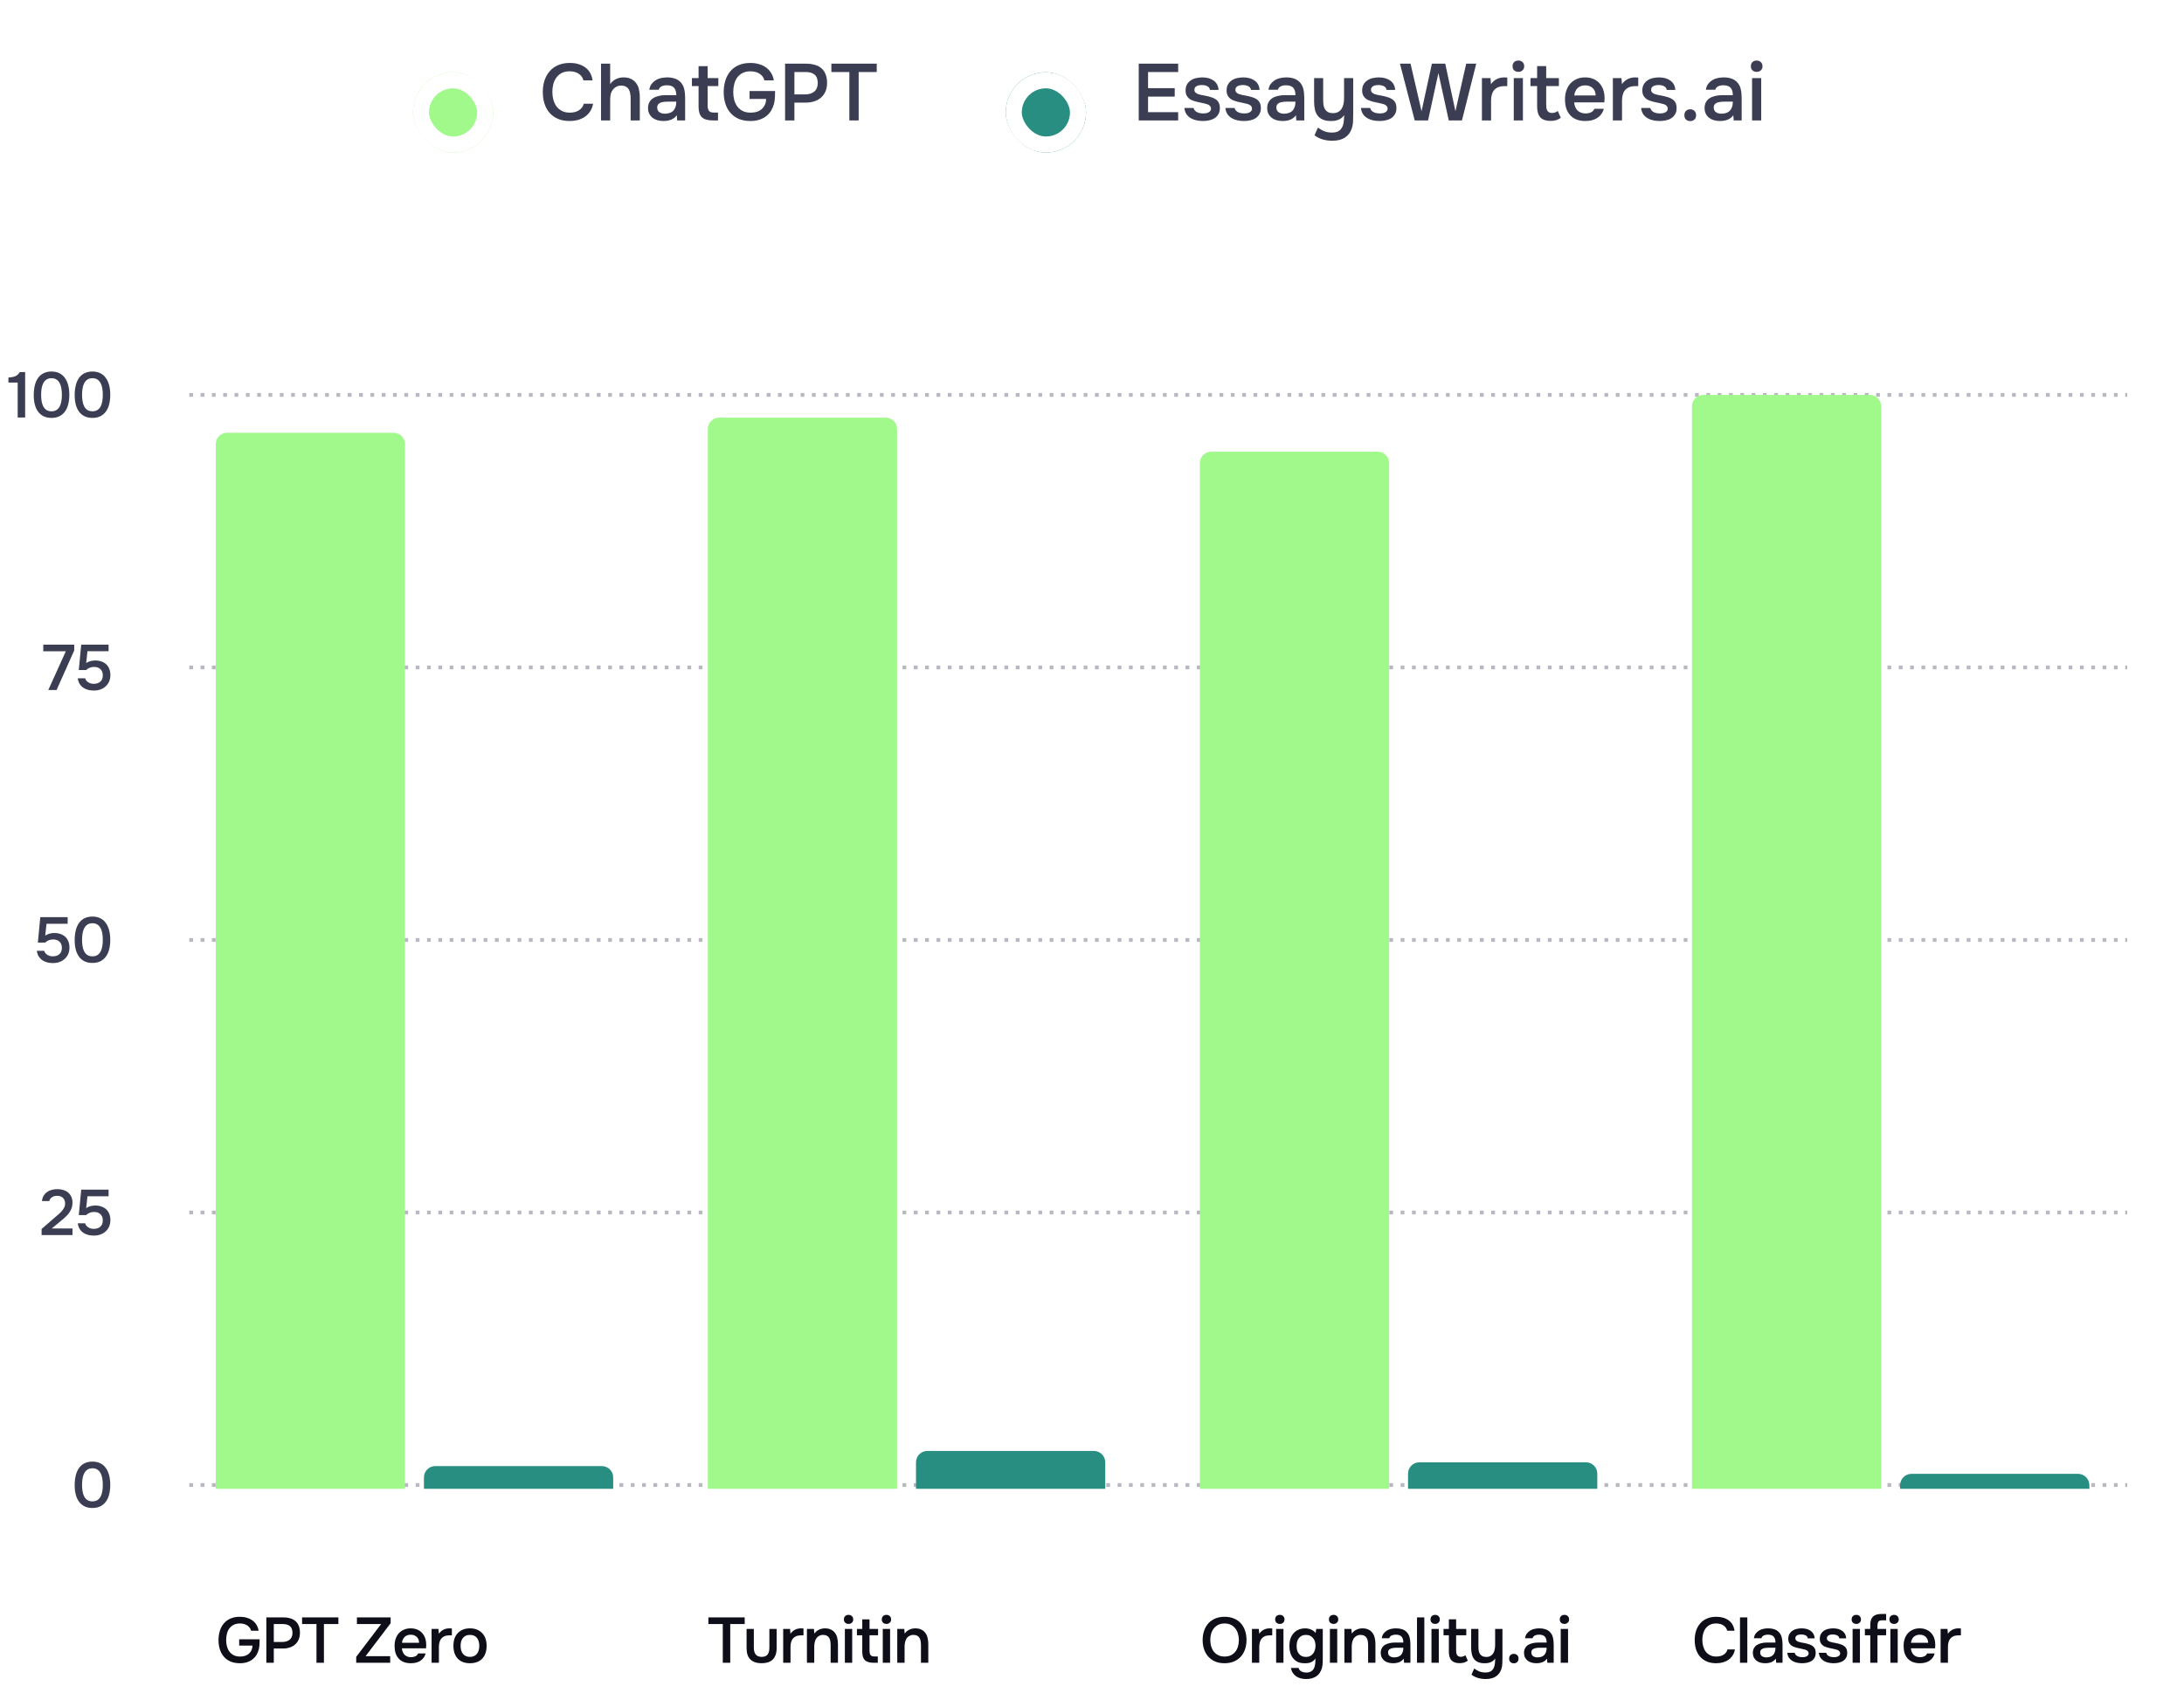 <svg width="272" height="210" viewBox="0 0 272 210" fill="none" xmlns="http://www.w3.org/2000/svg">
<path d="M29.855 202.196C29.556 202.201 29.3 202.26 29.087 202.372C28.873 202.484 28.697 202.633 28.559 202.82C28.425 203.006 28.327 203.225 28.263 203.476C28.199 203.721 28.167 203.982 28.167 204.26C28.167 204.537 28.199 204.801 28.263 205.052C28.332 205.297 28.436 205.516 28.575 205.708C28.719 205.894 28.9 206.044 29.119 206.156C29.337 206.262 29.596 206.316 29.895 206.316C30.38 206.316 30.756 206.19 31.023 205.94C31.295 205.684 31.436 205.353 31.447 204.948H29.791V204.164H32.335C32.335 204.366 32.329 204.572 32.319 204.78C32.313 204.982 32.284 205.196 32.231 205.42C32.167 205.66 32.073 205.886 31.951 206.1C31.828 206.308 31.671 206.489 31.479 206.644C31.287 206.798 31.057 206.921 30.791 207.012C30.529 207.102 30.228 207.148 29.887 207.148C29.444 207.148 29.055 207.078 28.719 206.94C28.388 206.796 28.111 206.596 27.887 206.34C27.663 206.084 27.495 205.78 27.383 205.428C27.271 205.076 27.215 204.692 27.215 204.276C27.215 203.854 27.271 203.465 27.383 203.108C27.495 202.75 27.66 202.444 27.879 202.188C28.103 201.926 28.38 201.724 28.711 201.58C29.047 201.436 29.436 201.364 29.879 201.364C30.188 201.364 30.473 201.404 30.735 201.484C31.001 201.558 31.236 201.67 31.439 201.82C31.641 201.964 31.809 202.145 31.943 202.364C32.076 202.577 32.164 202.822 32.207 203.1H31.271C31.201 202.817 31.039 202.596 30.783 202.436C30.532 202.276 30.223 202.196 29.855 202.196ZM33.171 201.436H35.243C35.569 201.436 35.859 201.473 36.115 201.548C36.377 201.617 36.598 201.729 36.779 201.884C36.966 202.038 37.107 202.238 37.203 202.484C37.305 202.724 37.355 203.014 37.355 203.356C37.355 203.67 37.302 203.95 37.195 204.196C37.094 204.441 36.947 204.646 36.755 204.812C36.569 204.977 36.345 205.102 36.083 205.188C35.822 205.273 35.531 205.316 35.211 205.316H34.099V207.092H33.171V201.436ZM35.163 204.5C35.521 204.5 35.817 204.412 36.051 204.236C36.291 204.054 36.417 203.774 36.427 203.396C36.427 202.996 36.323 202.708 36.115 202.532C35.913 202.356 35.614 202.268 35.219 202.268H34.099V204.5H35.163ZM39.415 207.092V202.268H37.623V201.436H42.143V202.268H40.343V207.092H39.415ZM44.451 202.268V201.436H48.651V202.164L45.531 206.268H48.595V207.092H44.363V206.356L47.467 202.268H44.451ZM50.053 205.292C50.064 205.446 50.096 205.59 50.149 205.724C50.202 205.857 50.274 205.974 50.365 206.076C50.461 206.172 50.576 206.249 50.709 206.308C50.848 206.366 51.008 206.396 51.189 206.396C51.381 206.396 51.557 206.361 51.717 206.292C51.877 206.222 51.994 206.102 52.069 205.932H53.005C52.952 206.145 52.864 206.329 52.741 206.484C52.624 206.638 52.482 206.766 52.317 206.868C52.157 206.964 51.978 207.036 51.781 207.084C51.589 207.126 51.384 207.148 51.165 207.148C50.829 207.148 50.533 207.097 50.277 206.996C50.026 206.894 49.816 206.748 49.645 206.556C49.474 206.364 49.346 206.137 49.261 205.876C49.181 205.609 49.141 205.31 49.141 204.98C49.141 204.66 49.186 204.369 49.277 204.108C49.368 203.841 49.498 203.612 49.669 203.42C49.845 203.228 50.056 203.078 50.301 202.972C50.546 202.86 50.826 202.804 51.141 202.804C51.472 202.804 51.757 202.86 51.997 202.972C52.237 203.078 52.437 203.225 52.597 203.412C52.762 203.598 52.885 203.817 52.965 204.068C53.045 204.318 53.085 204.59 53.085 204.884C53.085 205.022 53.077 205.158 53.061 205.292H50.053ZM52.197 204.604C52.186 204.284 52.085 204.036 51.893 203.86C51.701 203.684 51.453 203.596 51.149 203.596C50.978 203.596 50.829 203.622 50.701 203.676C50.573 203.729 50.464 203.801 50.373 203.892C50.288 203.982 50.218 204.089 50.165 204.212C50.112 204.334 50.077 204.465 50.061 204.604H52.197ZM53.75 207.092V202.876H54.606L54.654 203.476C54.98 203.028 55.422 202.804 55.982 202.804C56.036 202.804 56.086 202.806 56.134 202.812C56.188 202.812 56.236 202.814 56.278 202.82V203.668C56.214 203.668 56.15 203.67 56.086 203.676C56.028 203.676 55.969 203.676 55.91 203.676C55.676 203.681 55.478 203.724 55.318 203.804C55.164 203.878 55.036 203.98 54.934 204.108C54.838 204.236 54.769 204.388 54.726 204.564C54.684 204.734 54.662 204.918 54.662 205.116V207.092H53.75ZM58.525 202.804C58.861 202.804 59.157 202.857 59.413 202.964C59.669 203.07 59.885 203.22 60.061 203.412C60.243 203.598 60.379 203.825 60.469 204.092C60.56 204.358 60.605 204.654 60.605 204.98C60.605 205.31 60.56 205.609 60.469 205.876C60.384 206.137 60.253 206.364 60.077 206.556C59.901 206.748 59.683 206.894 59.421 206.996C59.165 207.097 58.867 207.148 58.525 207.148C58.189 207.148 57.893 207.097 57.637 206.996C57.381 206.889 57.165 206.742 56.989 206.556C56.819 206.364 56.688 206.134 56.597 205.868C56.512 205.601 56.469 205.305 56.469 204.98C56.469 204.654 56.512 204.358 56.597 204.092C56.688 203.825 56.821 203.598 56.997 203.412C57.173 203.22 57.389 203.07 57.645 202.964C57.901 202.857 58.195 202.804 58.525 202.804ZM58.525 206.356C58.733 206.356 58.909 206.321 59.053 206.252C59.203 206.177 59.323 206.078 59.413 205.956C59.509 205.833 59.579 205.689 59.621 205.524C59.669 205.358 59.693 205.18 59.693 204.988C59.693 204.796 59.669 204.617 59.621 204.452C59.579 204.281 59.509 204.134 59.413 204.012C59.323 203.889 59.203 203.793 59.053 203.724C58.909 203.654 58.733 203.62 58.525 203.62C58.323 203.62 58.149 203.654 58.005 203.724C57.861 203.793 57.741 203.889 57.645 204.012C57.549 204.134 57.477 204.281 57.429 204.452C57.387 204.617 57.365 204.796 57.365 204.988C57.365 205.18 57.387 205.358 57.429 205.524C57.477 205.689 57.547 205.833 57.637 205.956C57.733 206.078 57.853 206.177 57.997 206.252C58.147 206.321 58.323 206.356 58.525 206.356Z" fill="#0E0E18"/>
<path d="M90.017 207.092V202.268H88.225V201.436H92.745V202.268H90.945V207.092H90.017ZM94.845 206.356C95.197 206.356 95.448 206.257 95.597 206.06C95.746 205.862 95.821 205.582 95.821 205.22V202.876H96.725V205.252C96.725 205.604 96.677 205.902 96.581 206.148C96.485 206.388 96.355 206.582 96.189 206.732C96.024 206.876 95.826 206.982 95.597 207.052C95.373 207.116 95.123 207.148 94.845 207.148C94.258 207.148 93.8 206.996 93.469 206.692C93.144 206.388 92.981 205.908 92.981 205.252V202.876H93.885V205.22C93.885 205.582 93.963 205.862 94.117 206.06C94.277 206.252 94.52 206.35 94.845 206.356ZM97.54 207.092V202.876H98.396L98.444 203.476C98.77 203.028 99.212 202.804 99.772 202.804C99.826 202.804 99.876 202.806 99.924 202.812C99.978 202.812 100.026 202.814 100.068 202.82V203.668C100.004 203.668 99.94 203.67 99.876 203.676C99.818 203.676 99.759 203.676 99.7 203.676C99.466 203.681 99.268 203.724 99.108 203.804C98.954 203.878 98.826 203.98 98.724 204.108C98.628 204.236 98.559 204.388 98.516 204.564C98.474 204.734 98.452 204.918 98.452 205.116V207.092H97.54ZM100.497 207.092V202.876H101.369L101.417 203.46C101.572 203.241 101.764 203.078 101.993 202.972C102.228 202.86 102.476 202.804 102.737 202.804C103.036 202.804 103.287 202.854 103.489 202.956C103.697 203.057 103.865 203.196 103.993 203.372C104.127 203.548 104.22 203.756 104.273 203.996C104.332 204.236 104.361 204.497 104.361 204.78V207.092H103.449V204.916C103.449 204.734 103.436 204.566 103.409 204.412C103.388 204.257 103.343 204.121 103.273 204.004C103.204 203.881 103.105 203.788 102.977 203.724C102.855 203.654 102.695 203.62 102.497 203.62C102.311 203.62 102.14 203.665 101.985 203.756C101.836 203.841 101.719 203.956 101.633 204.1C101.553 204.244 101.495 204.404 101.457 204.58C101.425 204.756 101.409 204.924 101.409 205.084V207.092H100.497ZM105.686 201.124C105.851 201.124 105.987 201.174 106.094 201.276C106.206 201.377 106.262 201.516 106.262 201.692C106.262 201.862 106.206 201.998 106.094 202.1C105.987 202.201 105.851 202.252 105.686 202.252C105.51 202.252 105.368 202.201 105.262 202.1C105.155 201.998 105.102 201.862 105.102 201.692C105.102 201.516 105.155 201.377 105.262 201.276C105.368 201.174 105.51 201.124 105.686 201.124ZM105.222 207.092V202.876H106.134V207.092H105.222ZM108.293 202.876H109.357V203.668H108.293V205.596C108.293 205.836 108.336 206.014 108.421 206.132C108.506 206.249 108.669 206.308 108.909 206.308H109.325V207.092H108.829C108.312 207.092 107.941 206.985 107.717 206.772C107.498 206.558 107.389 206.209 107.389 205.724V203.668H106.725V202.876H107.389V201.684H108.293V202.876ZM110.405 201.124C110.57 201.124 110.706 201.174 110.813 201.276C110.925 201.377 110.981 201.516 110.981 201.692C110.981 201.862 110.925 201.998 110.813 202.1C110.706 202.201 110.57 202.252 110.405 202.252C110.229 202.252 110.087 202.201 109.981 202.1C109.874 201.998 109.821 201.862 109.821 201.692C109.821 201.516 109.874 201.377 109.981 201.276C110.087 201.174 110.229 201.124 110.405 201.124ZM109.941 207.092V202.876H110.853V207.092H109.941ZM111.748 207.092V202.876H112.62L112.668 203.46C112.823 203.241 113.015 203.078 113.244 202.972C113.479 202.86 113.727 202.804 113.988 202.804C114.287 202.804 114.537 202.854 114.74 202.956C114.948 203.057 115.116 203.196 115.244 203.372C115.377 203.548 115.471 203.756 115.524 203.996C115.583 204.236 115.612 204.497 115.612 204.78V207.092H114.7V204.916C114.7 204.734 114.687 204.566 114.66 204.412C114.639 204.257 114.593 204.121 114.524 204.004C114.455 203.881 114.356 203.788 114.228 203.724C114.105 203.654 113.945 203.62 113.748 203.62C113.561 203.62 113.391 203.665 113.236 203.756C113.087 203.841 112.969 203.956 112.884 204.1C112.804 204.244 112.745 204.404 112.708 204.58C112.676 204.756 112.66 204.924 112.66 205.084V207.092H111.748Z" fill="#0E0E18"/>
<path d="M152.508 207.148C152.065 207.148 151.673 207.076 151.332 206.932C150.996 206.782 150.713 206.58 150.484 206.324C150.254 206.068 150.078 205.764 149.956 205.412C149.838 205.06 149.78 204.676 149.78 204.26C149.78 203.838 149.841 203.452 149.964 203.1C150.086 202.742 150.262 202.436 150.492 202.18C150.726 201.924 151.012 201.724 151.348 201.58C151.689 201.436 152.078 201.364 152.516 201.364C152.953 201.364 153.34 201.436 153.676 201.58C154.017 201.718 154.302 201.916 154.532 202.172C154.766 202.428 154.942 202.734 155.06 203.092C155.182 203.444 155.244 203.83 155.244 204.252C155.244 204.668 155.182 205.054 155.06 205.412C154.942 205.764 154.766 206.068 154.532 206.324C154.302 206.58 154.017 206.782 153.676 206.932C153.334 207.076 152.945 207.148 152.508 207.148ZM152.516 202.196C152.212 202.196 151.948 202.252 151.724 202.364C151.505 202.476 151.321 202.625 151.172 202.812C151.022 202.998 150.91 203.217 150.836 203.468C150.766 203.718 150.732 203.98 150.732 204.252C150.732 204.524 150.766 204.785 150.836 205.036C150.91 205.281 151.02 205.5 151.164 205.692C151.313 205.884 151.5 206.036 151.724 206.148C151.948 206.26 152.212 206.316 152.516 206.316C152.814 206.316 153.076 206.262 153.3 206.156C153.524 206.044 153.708 205.894 153.852 205.708C154.001 205.521 154.11 205.305 154.18 205.06C154.254 204.809 154.292 204.542 154.292 204.26C154.292 203.982 154.254 203.721 154.18 203.476C154.11 203.225 154.001 203.006 153.852 202.82C153.708 202.628 153.524 202.476 153.3 202.364C153.081 202.252 152.82 202.196 152.516 202.196ZM155.92 207.092V202.876H156.776L156.824 203.476C157.149 203.028 157.592 202.804 158.152 202.804C158.205 202.804 158.256 202.806 158.304 202.812C158.357 202.812 158.405 202.814 158.448 202.82V203.668C158.384 203.668 158.32 203.67 158.256 203.676C158.197 203.676 158.139 203.676 158.08 203.676C157.845 203.681 157.648 203.724 157.488 203.804C157.333 203.878 157.205 203.98 157.104 204.108C157.008 204.236 156.939 204.388 156.896 204.564C156.853 204.734 156.832 204.918 156.832 205.116V207.092H155.92ZM159.397 201.124C159.563 201.124 159.699 201.174 159.805 201.276C159.917 201.377 159.973 201.516 159.973 201.692C159.973 201.862 159.917 201.998 159.805 202.1C159.699 202.201 159.563 202.252 159.397 202.252C159.221 202.252 159.08 202.201 158.973 202.1C158.867 201.998 158.813 201.862 158.813 201.692C158.813 201.516 158.867 201.377 158.973 201.276C159.08 201.174 159.221 201.124 159.397 201.124ZM158.933 207.092V202.876H159.845V207.092H158.933ZM164.741 206.348C164.741 206.582 164.738 206.817 164.733 207.052C164.727 207.286 164.693 207.524 164.629 207.764C164.501 208.217 164.269 208.556 163.933 208.78C163.597 209.004 163.178 209.116 162.677 209.116C162.442 209.116 162.218 209.089 162.005 209.036C161.797 208.982 161.607 208.9 161.437 208.788C161.271 208.676 161.13 208.532 161.013 208.356C160.895 208.185 160.818 207.977 160.781 207.732H161.733C161.775 207.924 161.887 208.068 162.069 208.164C162.255 208.26 162.461 208.308 162.685 208.308C162.941 208.308 163.143 208.26 163.293 208.164C163.447 208.073 163.565 207.945 163.645 207.78C163.725 207.62 163.775 207.433 163.797 207.22C163.818 207.012 163.829 206.79 163.829 206.556C163.695 206.764 163.522 206.916 163.309 207.012C163.101 207.108 162.839 207.153 162.525 207.148C162.162 207.153 161.861 207.1 161.621 206.988C161.386 206.87 161.191 206.713 161.037 206.516C160.882 206.318 160.767 206.092 160.693 205.836C160.618 205.58 160.581 205.308 160.581 205.02C160.581 204.7 160.621 204.406 160.701 204.14C160.786 203.873 160.911 203.641 161.077 203.444C161.242 203.246 161.447 203.092 161.693 202.98C161.938 202.868 162.223 202.809 162.549 202.804C162.826 202.809 163.071 202.86 163.285 202.956C163.503 203.046 163.693 203.188 163.853 203.38L163.925 202.876H164.741V206.348ZM162.645 203.62C162.442 203.62 162.266 203.657 162.117 203.732C161.973 203.806 161.853 203.905 161.757 204.028C161.666 204.15 161.597 204.297 161.549 204.468C161.506 204.633 161.485 204.812 161.485 205.004C161.485 205.196 161.506 205.374 161.549 205.54C161.597 205.7 161.669 205.841 161.765 205.964C161.861 206.086 161.981 206.185 162.125 206.26C162.274 206.329 162.45 206.364 162.653 206.364C162.861 206.364 163.037 206.324 163.181 206.244C163.33 206.164 163.453 206.06 163.549 205.932C163.645 205.798 163.717 205.649 163.765 205.484C163.813 205.318 163.837 205.148 163.837 204.972C163.837 204.79 163.813 204.617 163.765 204.452C163.717 204.286 163.642 204.145 163.541 204.028C163.445 203.905 163.322 203.806 163.173 203.732C163.023 203.657 162.847 203.62 162.645 203.62ZM166.093 201.124C166.258 201.124 166.394 201.174 166.501 201.276C166.613 201.377 166.669 201.516 166.669 201.692C166.669 201.862 166.613 201.998 166.501 202.1C166.394 202.201 166.258 202.252 166.093 202.252C165.917 202.252 165.775 202.201 165.669 202.1C165.562 201.998 165.509 201.862 165.509 201.692C165.509 201.516 165.562 201.377 165.669 201.276C165.775 201.174 165.917 201.124 166.093 201.124ZM165.629 207.092V202.876H166.541V207.092H165.629ZM167.436 207.092V202.876H168.308L168.356 203.46C168.511 203.241 168.703 203.078 168.932 202.972C169.167 202.86 169.415 202.804 169.676 202.804C169.975 202.804 170.226 202.854 170.428 202.956C170.636 203.057 170.804 203.196 170.932 203.372C171.066 203.548 171.159 203.756 171.212 203.996C171.271 204.236 171.3 204.497 171.3 204.78V207.092H170.388V204.916C170.388 204.734 170.375 204.566 170.348 204.412C170.327 204.257 170.282 204.121 170.212 204.004C170.143 203.881 170.044 203.788 169.916 203.724C169.794 203.654 169.634 203.62 169.436 203.62C169.25 203.62 169.079 203.665 168.924 203.756C168.775 203.841 168.658 203.956 168.572 204.1C168.492 204.244 168.434 204.404 168.396 204.58C168.364 204.756 168.348 204.924 168.348 205.084V207.092H167.436ZM174.824 206.572C174.686 206.769 174.502 206.916 174.272 207.012C174.043 207.102 173.787 207.148 173.504 207.148C173.28 207.148 173.075 207.121 172.888 207.068C172.707 207.014 172.547 206.934 172.408 206.828C172.27 206.716 172.16 206.58 172.08 206.42C172 206.254 171.96 206.068 171.96 205.86C171.96 205.63 172.006 205.436 172.096 205.276C172.187 205.11 172.31 204.977 172.464 204.876C172.624 204.774 172.811 204.7 173.024 204.652C173.238 204.598 173.462 204.572 173.696 204.572H174.776C174.776 204.262 174.707 204.022 174.568 203.852C174.43 203.681 174.187 203.593 173.84 203.588C173.638 203.588 173.462 203.622 173.312 203.692C173.168 203.761 173.072 203.876 173.024 204.036H172.088C172.12 203.812 172.192 203.622 172.304 203.468C172.422 203.313 172.56 203.185 172.72 203.084C172.886 202.982 173.067 202.91 173.264 202.868C173.467 202.825 173.67 202.804 173.872 202.804C174.134 202.804 174.376 202.838 174.6 202.908C174.824 202.977 175.019 203.094 175.184 203.26C175.371 203.452 175.496 203.681 175.56 203.948C175.624 204.214 175.656 204.505 175.656 204.82V207.092H174.864L174.824 206.572ZM174.776 205.22H173.896C173.742 205.22 173.587 205.233 173.432 205.26C173.278 205.281 173.144 205.337 173.032 205.428C172.926 205.513 172.872 205.638 172.872 205.804C172.872 206.006 172.944 206.161 173.088 206.268C173.238 206.369 173.419 206.42 173.632 206.42C173.798 206.42 173.95 206.398 174.088 206.356C174.232 206.313 174.355 206.244 174.456 206.148C174.558 206.046 174.635 205.921 174.688 205.772C174.747 205.617 174.776 205.433 174.776 205.22ZM176.476 207.092V201.436H177.388V207.092H176.476ZM178.742 201.124C178.907 201.124 179.043 201.174 179.15 201.276C179.262 201.377 179.318 201.516 179.318 201.692C179.318 201.862 179.262 201.998 179.15 202.1C179.043 202.201 178.907 202.252 178.742 202.252C178.566 202.252 178.425 202.201 178.318 202.1C178.211 201.998 178.158 201.862 178.158 201.692C178.158 201.516 178.211 201.377 178.318 201.276C178.425 201.174 178.566 201.124 178.742 201.124ZM178.278 207.092V202.876H179.19V207.092H178.278ZM181.349 202.876H182.613V203.668H181.349V205.524C181.349 205.63 181.355 205.732 181.365 205.828C181.381 205.924 181.408 206.012 181.445 206.092C181.488 206.166 181.547 206.228 181.621 206.276C181.696 206.324 181.797 206.348 181.925 206.348C182.149 206.348 182.341 206.281 182.501 206.148L182.805 206.828C182.667 206.934 182.507 207.014 182.325 207.068C182.144 207.116 181.965 207.14 181.789 207.14C181.331 207.14 180.992 207.025 180.773 206.796C180.555 206.561 180.445 206.196 180.445 205.7V203.668H179.781V202.876H180.445V201.676H181.349V202.876ZM187.118 202.876V206.42C187.118 206.66 187.113 206.905 187.102 207.156C187.097 207.406 187.054 207.652 186.974 207.892C186.852 208.276 186.63 208.574 186.31 208.788C185.99 209.006 185.561 209.116 185.022 209.116C184.702 209.116 184.393 209.073 184.094 208.988C183.801 208.908 183.524 208.769 183.262 208.572C183.321 208.449 183.377 208.321 183.43 208.188C183.489 208.06 183.548 207.932 183.606 207.804C183.782 207.942 183.982 208.06 184.206 208.156C184.436 208.252 184.697 208.3 184.99 208.3C185.273 208.3 185.494 208.252 185.654 208.156C185.814 208.06 185.934 207.929 186.014 207.764C186.1 207.604 186.153 207.417 186.174 207.204C186.201 206.996 186.214 206.782 186.214 206.564C186.065 206.777 185.878 206.929 185.654 207.02C185.436 207.11 185.188 207.153 184.91 207.148C184.596 207.153 184.326 207.108 184.102 207.012C183.878 206.916 183.702 206.782 183.574 206.612C183.446 206.441 183.356 206.238 183.302 206.004C183.249 205.769 183.222 205.513 183.222 205.236V202.876H184.126V205.06C184.126 205.23 184.137 205.396 184.158 205.556C184.185 205.71 184.233 205.849 184.302 205.972C184.377 206.089 184.478 206.185 184.606 206.26C184.734 206.329 184.902 206.364 185.11 206.364C185.324 206.364 185.5 206.321 185.638 206.236C185.782 206.15 185.894 206.041 185.974 205.908C186.06 205.769 186.118 205.612 186.15 205.436C186.188 205.26 186.206 205.078 186.206 204.892V202.876H187.118ZM188.537 205.98C188.707 205.98 188.846 206.033 188.953 206.14C189.065 206.246 189.121 206.39 189.121 206.572C189.121 206.758 189.065 206.902 188.953 207.004C188.846 207.105 188.707 207.156 188.537 207.156C188.366 207.156 188.225 207.105 188.113 207.004C188.006 206.902 187.953 206.758 187.953 206.572C187.953 206.39 188.006 206.246 188.113 206.14C188.225 206.033 188.366 205.98 188.537 205.98ZM192.669 206.572C192.53 206.769 192.346 206.916 192.117 207.012C191.888 207.102 191.632 207.148 191.349 207.148C191.125 207.148 190.92 207.121 190.733 207.068C190.552 207.014 190.392 206.934 190.253 206.828C190.114 206.716 190.005 206.58 189.925 206.42C189.845 206.254 189.805 206.068 189.805 205.86C189.805 205.63 189.85 205.436 189.941 205.276C190.032 205.11 190.154 204.977 190.309 204.876C190.469 204.774 190.656 204.7 190.869 204.652C191.082 204.598 191.306 204.572 191.541 204.572H192.621C192.621 204.262 192.552 204.022 192.413 203.852C192.274 203.681 192.032 203.593 191.685 203.588C191.482 203.588 191.306 203.622 191.157 203.692C191.013 203.761 190.917 203.876 190.869 204.036H189.933C189.965 203.812 190.037 203.622 190.149 203.468C190.266 203.313 190.405 203.185 190.565 203.084C190.73 202.982 190.912 202.91 191.109 202.868C191.312 202.825 191.514 202.804 191.717 202.804C191.978 202.804 192.221 202.838 192.445 202.908C192.669 202.977 192.864 203.094 193.029 203.26C193.216 203.452 193.341 203.681 193.405 203.948C193.469 204.214 193.501 204.505 193.501 204.82V207.092H192.709L192.669 206.572ZM192.621 205.22H191.741C191.586 205.22 191.432 205.233 191.277 205.26C191.122 205.281 190.989 205.337 190.877 205.428C190.77 205.513 190.717 205.638 190.717 205.804C190.717 206.006 190.789 206.161 190.933 206.268C191.082 206.369 191.264 206.42 191.477 206.42C191.642 206.42 191.794 206.398 191.933 206.356C192.077 206.313 192.2 206.244 192.301 206.148C192.402 206.046 192.48 205.921 192.533 205.772C192.592 205.617 192.621 205.433 192.621 205.22ZM194.84 201.124C195.006 201.124 195.142 201.174 195.248 201.276C195.36 201.377 195.416 201.516 195.416 201.692C195.416 201.862 195.36 201.998 195.248 202.1C195.142 202.201 195.006 202.252 194.84 202.252C194.664 202.252 194.523 202.201 194.416 202.1C194.31 201.998 194.256 201.862 194.256 201.692C194.256 201.516 194.31 201.377 194.416 201.276C194.523 201.174 194.664 201.124 194.84 201.124ZM194.376 207.092V202.876H195.288V207.092H194.376Z" fill="#0E0E18"/>
<path d="M213.726 202.196C213.428 202.196 213.169 202.252 212.95 202.364C212.737 202.476 212.561 202.625 212.422 202.812C212.284 202.998 212.18 203.217 212.11 203.468C212.046 203.713 212.014 203.972 212.014 204.244C212.014 204.521 212.049 204.785 212.118 205.036C212.188 205.286 212.292 205.508 212.43 205.7C212.574 205.886 212.756 206.036 212.974 206.148C213.193 206.26 213.452 206.316 213.75 206.316C214.118 206.316 214.425 206.236 214.67 206.076C214.921 205.916 215.078 205.7 215.142 205.428H216.07C216.028 205.7 215.937 205.942 215.798 206.156C215.665 206.369 215.497 206.55 215.294 206.7C215.092 206.844 214.857 206.956 214.59 207.036C214.324 207.11 214.038 207.148 213.734 207.148C213.292 207.148 212.902 207.076 212.566 206.932C212.236 206.788 211.958 206.588 211.734 206.332C211.51 206.076 211.342 205.772 211.23 205.42C211.118 205.068 211.062 204.681 211.062 204.26C211.062 203.849 211.118 203.468 211.23 203.116C211.348 202.758 211.518 202.452 211.742 202.196C211.966 201.934 212.244 201.732 212.574 201.588C212.91 201.438 213.3 201.364 213.742 201.364C214.366 201.364 214.881 201.51 215.286 201.804C215.692 202.097 215.937 202.529 216.022 203.1H215.11C215.041 202.822 214.886 202.604 214.646 202.444C214.406 202.278 214.1 202.196 213.726 202.196ZM216.703 207.092V201.436H217.615V207.092H216.703ZM221.169 206.572C221.03 206.769 220.846 206.916 220.617 207.012C220.388 207.102 220.132 207.148 219.849 207.148C219.625 207.148 219.42 207.121 219.233 207.068C219.052 207.014 218.892 206.934 218.753 206.828C218.614 206.716 218.505 206.58 218.425 206.42C218.345 206.254 218.305 206.068 218.305 205.86C218.305 205.63 218.35 205.436 218.441 205.276C218.532 205.11 218.654 204.977 218.809 204.876C218.969 204.774 219.156 204.7 219.369 204.652C219.582 204.598 219.806 204.572 220.041 204.572H221.121C221.121 204.262 221.052 204.022 220.913 203.852C220.774 203.681 220.532 203.593 220.185 203.588C219.982 203.588 219.806 203.622 219.657 203.692C219.513 203.761 219.417 203.876 219.369 204.036H218.433C218.465 203.812 218.537 203.622 218.649 203.468C218.766 203.313 218.905 203.185 219.065 203.084C219.23 202.982 219.412 202.91 219.609 202.868C219.812 202.825 220.014 202.804 220.217 202.804C220.478 202.804 220.721 202.838 220.945 202.908C221.169 202.977 221.364 203.094 221.529 203.26C221.716 203.452 221.841 203.681 221.905 203.948C221.969 204.214 222.001 204.505 222.001 204.82V207.092H221.209L221.169 206.572ZM221.121 205.22H220.241C220.086 205.22 219.932 205.233 219.777 205.26C219.622 205.281 219.489 205.337 219.377 205.428C219.27 205.513 219.217 205.638 219.217 205.804C219.217 206.006 219.289 206.161 219.433 206.268C219.582 206.369 219.764 206.42 219.977 206.42C220.142 206.42 220.294 206.398 220.433 206.356C220.577 206.313 220.7 206.244 220.801 206.148C220.902 206.046 220.98 205.921 221.033 205.772C221.092 205.617 221.121 205.433 221.121 205.22ZM224.364 203.564C224.284 203.564 224.199 203.569 224.108 203.58C224.023 203.59 223.94 203.614 223.86 203.652C223.786 203.684 223.722 203.732 223.668 203.796C223.62 203.86 223.596 203.942 223.596 204.044C223.596 204.156 223.634 204.246 223.708 204.316C223.783 204.385 223.874 204.438 223.98 204.476C224.092 204.508 224.207 204.537 224.324 204.564C224.447 204.585 224.551 204.604 224.636 204.62C224.866 204.662 225.071 204.713 225.252 204.772C225.439 204.825 225.596 204.897 225.724 204.988C225.852 205.073 225.951 205.185 226.02 205.324C226.095 205.462 226.132 205.644 226.132 205.868C226.132 206.108 226.082 206.31 225.98 206.476C225.884 206.641 225.756 206.774 225.596 206.876C225.442 206.972 225.263 207.041 225.06 207.084C224.863 207.126 224.658 207.148 224.444 207.148C224.231 207.148 224.02 207.126 223.812 207.084C223.604 207.041 223.412 206.969 223.236 206.868C223.066 206.766 222.922 206.633 222.804 206.468C222.692 206.297 222.623 206.092 222.596 205.852H223.516C223.538 205.958 223.583 206.046 223.652 206.116C223.722 206.185 223.802 206.241 223.892 206.284C223.988 206.326 224.087 206.356 224.188 206.372C224.29 206.388 224.383 206.396 224.468 206.396C224.532 206.396 224.61 206.39 224.7 206.38C224.796 206.369 224.884 206.345 224.964 206.308C225.044 206.27 225.111 206.222 225.164 206.164C225.223 206.1 225.252 206.02 225.252 205.924C225.252 205.833 225.231 205.758 225.188 205.7C225.146 205.636 225.087 205.582 225.012 205.54C224.943 205.497 224.858 205.465 224.756 205.444C224.655 205.417 224.548 205.39 224.436 205.364C224.26 205.332 224.071 205.292 223.868 205.244C223.671 205.196 223.484 205.134 223.308 205.06C223.138 204.98 222.996 204.862 222.884 204.708C222.772 204.553 222.716 204.356 222.716 204.116C222.716 203.86 222.767 203.649 222.868 203.484C222.97 203.318 223.1 203.185 223.26 203.084C223.42 202.977 223.599 202.905 223.796 202.868C223.994 202.825 224.188 202.804 224.38 202.804C224.844 202.804 225.223 202.91 225.516 203.124C225.815 203.337 225.978 203.646 226.004 204.052H225.148C225.122 203.881 225.034 203.758 224.884 203.684C224.74 203.609 224.567 203.569 224.364 203.564ZM228.29 203.564C228.21 203.564 228.125 203.569 228.034 203.58C227.949 203.59 227.866 203.614 227.786 203.652C227.711 203.684 227.647 203.732 227.594 203.796C227.546 203.86 227.522 203.942 227.522 204.044C227.522 204.156 227.559 204.246 227.634 204.316C227.709 204.385 227.799 204.438 227.906 204.476C228.018 204.508 228.133 204.537 228.25 204.564C228.373 204.585 228.477 204.604 228.562 204.62C228.791 204.662 228.997 204.713 229.178 204.772C229.365 204.825 229.522 204.897 229.65 204.988C229.778 205.073 229.877 205.185 229.946 205.324C230.021 205.462 230.058 205.644 230.058 205.868C230.058 206.108 230.007 206.31 229.906 206.476C229.81 206.641 229.682 206.774 229.522 206.876C229.367 206.972 229.189 207.041 228.986 207.084C228.789 207.126 228.583 207.148 228.37 207.148C228.157 207.148 227.946 207.126 227.738 207.084C227.53 207.041 227.338 206.969 227.162 206.868C226.991 206.766 226.847 206.633 226.73 206.468C226.618 206.297 226.549 206.092 226.522 205.852H227.442C227.463 205.958 227.509 206.046 227.578 206.116C227.647 206.185 227.727 206.241 227.818 206.284C227.914 206.326 228.013 206.356 228.114 206.372C228.215 206.388 228.309 206.396 228.394 206.396C228.458 206.396 228.535 206.39 228.626 206.38C228.722 206.369 228.81 206.345 228.89 206.308C228.97 206.27 229.037 206.222 229.09 206.164C229.149 206.1 229.178 206.02 229.178 205.924C229.178 205.833 229.157 205.758 229.114 205.7C229.071 205.636 229.013 205.582 228.938 205.54C228.869 205.497 228.783 205.465 228.682 205.444C228.581 205.417 228.474 205.39 228.362 205.364C228.186 205.332 227.997 205.292 227.794 205.244C227.597 205.196 227.41 205.134 227.234 205.06C227.063 204.98 226.922 204.862 226.81 204.708C226.698 204.553 226.642 204.356 226.642 204.116C226.642 203.86 226.693 203.649 226.794 203.484C226.895 203.318 227.026 203.185 227.186 203.084C227.346 202.977 227.525 202.905 227.722 202.868C227.919 202.825 228.114 202.804 228.306 202.804C228.77 202.804 229.149 202.91 229.442 203.124C229.741 203.337 229.903 203.646 229.93 204.052H229.074C229.047 203.881 228.959 203.758 228.81 203.684C228.666 203.609 228.493 203.569 228.29 203.564ZM231.192 201.124C231.357 201.124 231.493 201.174 231.6 201.276C231.712 201.377 231.768 201.516 231.768 201.692C231.768 201.862 231.712 201.998 231.6 202.1C231.493 202.201 231.357 202.252 231.192 202.252C231.016 202.252 230.875 202.201 230.768 202.1C230.661 201.998 230.608 201.862 230.608 201.692C230.608 201.516 230.661 201.377 230.768 201.276C230.875 201.174 231.016 201.124 231.192 201.124ZM230.728 207.092V202.876H231.64V207.092H230.728ZM232.928 207.092V203.668H232.256V202.876H232.928V202.38C232.928 201.91 233.037 201.566 233.256 201.348C233.48 201.124 233.837 201.012 234.328 201.012H234.904V201.804H234.384C234.16 201.804 234.01 201.862 233.936 201.98C233.861 202.097 233.824 202.265 233.824 202.484V202.876H234.904V203.668H233.824V207.092H232.928ZM235.896 201.124C236.061 201.124 236.197 201.174 236.304 201.276C236.416 201.377 236.472 201.516 236.472 201.692C236.472 201.862 236.416 201.998 236.304 202.1C236.197 202.201 236.061 202.252 235.896 202.252C235.72 202.252 235.578 202.201 235.472 202.1C235.365 201.998 235.312 201.862 235.312 201.692C235.312 201.516 235.365 201.377 235.472 201.276C235.578 201.174 235.72 201.124 235.896 201.124ZM235.432 207.092V202.876H236.344V207.092H235.432ZM237.991 205.292C238.002 205.446 238.034 205.59 238.087 205.724C238.14 205.857 238.212 205.974 238.303 206.076C238.399 206.172 238.514 206.249 238.647 206.308C238.786 206.366 238.946 206.396 239.127 206.396C239.319 206.396 239.495 206.361 239.655 206.292C239.815 206.222 239.932 206.102 240.007 205.932H240.943C240.89 206.145 240.802 206.329 240.679 206.484C240.562 206.638 240.42 206.766 240.255 206.868C240.095 206.964 239.916 207.036 239.719 207.084C239.527 207.126 239.322 207.148 239.103 207.148C238.767 207.148 238.471 207.097 238.215 206.996C237.964 206.894 237.754 206.748 237.583 206.556C237.412 206.364 237.284 206.137 237.199 205.876C237.119 205.609 237.079 205.31 237.079 204.98C237.079 204.66 237.124 204.369 237.215 204.108C237.306 203.841 237.436 203.612 237.607 203.42C237.783 203.228 237.994 203.078 238.239 202.972C238.484 202.86 238.764 202.804 239.079 202.804C239.41 202.804 239.695 202.86 239.935 202.972C240.175 203.078 240.375 203.225 240.535 203.412C240.7 203.598 240.823 203.817 240.903 204.068C240.983 204.318 241.023 204.59 241.023 204.884C241.023 205.022 241.015 205.158 240.999 205.292H237.991ZM240.135 204.604C240.124 204.284 240.023 204.036 239.831 203.86C239.639 203.684 239.391 203.596 239.087 203.596C238.916 203.596 238.767 203.622 238.639 203.676C238.511 203.729 238.402 203.801 238.311 203.892C238.226 203.982 238.156 204.089 238.103 204.212C238.05 204.334 238.015 204.465 237.999 204.604H240.135ZM241.688 207.092V202.876H242.544L242.592 203.476C242.918 203.028 243.36 202.804 243.92 202.804C243.974 202.804 244.024 202.806 244.072 202.812C244.126 202.812 244.174 202.814 244.216 202.82V203.668C244.152 203.668 244.088 203.67 244.024 203.676C243.966 203.676 243.907 203.676 243.848 203.676C243.614 203.681 243.416 203.724 243.256 203.804C243.102 203.878 242.974 203.98 242.872 204.108C242.776 204.236 242.707 204.388 242.664 204.564C242.622 204.734 242.6 204.918 242.6 205.116V207.092H241.688Z" fill="#0E0E18"/>
<path d="M3.131 52H2.203V47.648H1.051V47.016C1.366 47.005 1.643 46.955 1.883 46.864C2.123 46.768 2.313 46.595 2.451 46.344H3.131V52ZM8.634 49.168C8.634 49.6 8.589 49.995 8.498 50.352C8.413 50.704 8.277 51.005 8.09 51.256C7.909 51.507 7.679 51.701 7.402 51.84C7.125 51.979 6.797 52.048 6.418 52.048C6.039 52.048 5.711 51.981 5.434 51.848C5.157 51.709 4.927 51.517 4.746 51.272C4.565 51.027 4.429 50.731 4.338 50.384C4.247 50.037 4.202 49.651 4.202 49.224C4.202 48.787 4.245 48.387 4.33 48.024C4.415 47.661 4.549 47.349 4.73 47.088C4.911 46.827 5.141 46.627 5.418 46.488C5.701 46.344 6.034 46.272 6.418 46.272C6.791 46.272 7.117 46.341 7.394 46.48C7.671 46.619 7.901 46.816 8.082 47.072C8.269 47.328 8.407 47.635 8.498 47.992C8.589 48.344 8.634 48.736 8.634 49.168ZM5.122 49.168C5.122 49.461 5.143 49.733 5.186 49.984C5.229 50.235 5.301 50.453 5.402 50.64C5.503 50.821 5.637 50.965 5.802 51.072C5.967 51.173 6.173 51.224 6.418 51.224C6.658 51.224 6.861 51.173 7.026 51.072C7.191 50.965 7.325 50.821 7.426 50.64C7.527 50.453 7.599 50.235 7.642 49.984C7.685 49.733 7.706 49.461 7.706 49.168C7.706 48.88 7.685 48.611 7.642 48.36C7.599 48.104 7.527 47.885 7.426 47.704C7.325 47.517 7.191 47.371 7.026 47.264C6.861 47.157 6.658 47.104 6.418 47.104C6.173 47.104 5.967 47.157 5.802 47.264C5.637 47.371 5.503 47.517 5.402 47.704C5.301 47.885 5.229 48.104 5.186 48.36C5.143 48.611 5.122 48.88 5.122 49.168ZM13.732 49.168C13.732 49.6 13.687 49.995 13.596 50.352C13.511 50.704 13.374 51.005 13.188 51.256C13.007 51.507 12.777 51.701 12.5 51.84C12.223 51.979 11.895 52.048 11.516 52.048C11.137 52.048 10.809 51.981 10.532 51.848C10.255 51.709 10.025 51.517 9.844 51.272C9.662 51.027 9.526 50.731 9.436 50.384C9.345 50.037 9.3 49.651 9.3 49.224C9.3 48.787 9.342 48.387 9.428 48.024C9.513 47.661 9.646 47.349 9.828 47.088C10.009 46.827 10.239 46.627 10.516 46.488C10.799 46.344 11.132 46.272 11.516 46.272C11.889 46.272 12.214 46.341 12.492 46.48C12.769 46.619 12.998 46.816 13.18 47.072C13.367 47.328 13.505 47.635 13.596 47.992C13.687 48.344 13.732 48.736 13.732 49.168ZM10.22 49.168C10.22 49.461 10.241 49.733 10.284 49.984C10.326 50.235 10.399 50.453 10.5 50.64C10.601 50.821 10.735 50.965 10.9 51.072C11.065 51.173 11.271 51.224 11.516 51.224C11.756 51.224 11.959 51.173 12.124 51.072C12.289 50.965 12.422 50.821 12.524 50.64C12.625 50.453 12.697 50.235 12.74 49.984C12.783 49.733 12.804 49.461 12.804 49.168C12.804 48.88 12.783 48.611 12.74 48.36C12.697 48.104 12.625 47.885 12.524 47.704C12.422 47.517 12.289 47.371 12.124 47.264C11.959 47.157 11.756 47.104 11.516 47.104C11.271 47.104 11.065 47.157 10.9 47.264C10.735 47.371 10.601 47.517 10.5 47.704C10.399 47.885 10.326 48.104 10.284 48.36C10.241 48.611 10.22 48.88 10.22 49.168Z" fill="#3B3D53"/>
<path d="M23.57 49.185H264.929" stroke="#B8B8C1" stroke-width="0.471" stroke-dasharray="0.47 0.94"/>
<path d="M6.013 85.941L8.197 81.117H5.389V80.285H9.245V81.005L7.045 85.941H6.013ZM9.812 83.453L10.116 80.285H13.524V81.109H10.892L10.732 82.581C10.886 82.48 11.052 82.403 11.228 82.349C11.409 82.291 11.625 82.261 11.876 82.261C12.158 82.261 12.414 82.304 12.644 82.389C12.873 82.469 13.07 82.587 13.236 82.741C13.401 82.896 13.526 83.085 13.612 83.309C13.702 83.533 13.748 83.787 13.748 84.069C13.748 84.373 13.694 84.645 13.588 84.885C13.481 85.125 13.334 85.328 13.148 85.493C12.961 85.659 12.742 85.787 12.492 85.877C12.241 85.963 11.969 86.005 11.676 86.005C11.425 86.005 11.188 85.976 10.964 85.917C10.745 85.859 10.545 85.768 10.364 85.645C10.188 85.523 10.038 85.365 9.916 85.173C9.798 84.976 9.721 84.744 9.684 84.477H10.604C10.636 84.589 10.686 84.688 10.756 84.773C10.83 84.859 10.916 84.931 11.012 84.989C11.108 85.048 11.212 85.093 11.324 85.125C11.436 85.152 11.548 85.165 11.66 85.165C11.82 85.165 11.969 85.147 12.108 85.109C12.246 85.067 12.366 85.003 12.468 84.917C12.574 84.832 12.657 84.725 12.716 84.597C12.774 84.464 12.804 84.304 12.804 84.117C12.804 83.776 12.702 83.515 12.5 83.333C12.302 83.152 12.041 83.061 11.716 83.061C11.513 83.061 11.329 83.096 11.164 83.165C10.998 83.235 10.849 83.331 10.716 83.453H9.812Z" fill="#3B3D53"/>
<path d="M23.57 83.127H264.929" stroke="#B8B8C1" stroke-width="0.471" stroke-dasharray="0.47 0.94"/>
<path d="M4.714 117.394L5.018 114.226H8.426V115.05H5.794L5.634 116.522C5.788 116.421 5.954 116.344 6.13 116.29C6.311 116.232 6.527 116.202 6.778 116.202C7.06 116.202 7.316 116.245 7.546 116.33C7.775 116.41 7.972 116.528 8.138 116.682C8.303 116.837 8.428 117.026 8.514 117.25C8.604 117.474 8.65 117.728 8.65 118.01C8.65 118.314 8.596 118.586 8.49 118.826C8.383 119.066 8.236 119.269 8.05 119.434C7.863 119.6 7.644 119.728 7.394 119.818C7.143 119.904 6.871 119.946 6.578 119.946C6.327 119.946 6.09 119.917 5.866 119.858C5.647 119.8 5.447 119.709 5.266 119.586C5.09 119.464 4.94 119.306 4.818 119.114C4.7 118.917 4.623 118.685 4.586 118.418H5.506C5.538 118.53 5.588 118.629 5.658 118.714C5.732 118.8 5.818 118.872 5.914 118.93C6.01 118.989 6.114 119.034 6.226 119.066C6.338 119.093 6.45 119.106 6.562 119.106C6.722 119.106 6.871 119.088 7.01 119.05C7.148 119.008 7.268 118.944 7.37 118.858C7.476 118.773 7.559 118.666 7.618 118.538C7.676 118.405 7.706 118.245 7.706 118.058C7.706 117.717 7.604 117.456 7.402 117.274C7.204 117.093 6.943 117.002 6.618 117.002C6.415 117.002 6.231 117.037 6.066 117.106C5.9 117.176 5.751 117.272 5.618 117.394H4.714ZM13.732 117.05C13.732 117.482 13.687 117.877 13.596 118.234C13.511 118.586 13.374 118.888 13.188 119.138C13.007 119.389 12.777 119.584 12.5 119.722C12.223 119.861 11.895 119.93 11.516 119.93C11.137 119.93 10.809 119.864 10.532 119.73C10.255 119.592 10.025 119.4 9.844 119.154C9.662 118.909 9.526 118.613 9.436 118.266C9.345 117.92 9.3 117.533 9.3 117.106C9.3 116.669 9.342 116.269 9.428 115.906C9.513 115.544 9.646 115.232 9.828 114.97C10.009 114.709 10.239 114.509 10.516 114.37C10.799 114.226 11.132 114.154 11.516 114.154C11.889 114.154 12.214 114.224 12.492 114.362C12.769 114.501 12.998 114.698 13.18 114.954C13.367 115.21 13.505 115.517 13.596 115.874C13.687 116.226 13.732 116.618 13.732 117.05ZM10.22 117.05C10.22 117.344 10.241 117.616 10.284 117.866C10.326 118.117 10.399 118.336 10.5 118.522C10.601 118.704 10.735 118.848 10.9 118.954C11.065 119.056 11.271 119.106 11.516 119.106C11.756 119.106 11.959 119.056 12.124 118.954C12.289 118.848 12.422 118.704 12.524 118.522C12.625 118.336 12.697 118.117 12.74 117.866C12.783 117.616 12.804 117.344 12.804 117.05C12.804 116.762 12.783 116.493 12.74 116.242C12.697 115.986 12.625 115.768 12.524 115.586C12.422 115.4 12.289 115.253 12.124 115.146C11.959 115.04 11.756 114.986 11.516 114.986C11.271 114.986 11.065 115.04 10.9 115.146C10.735 115.253 10.601 115.4 10.5 115.586C10.399 115.768 10.326 115.986 10.284 116.242C10.241 116.493 10.22 116.762 10.22 117.05Z" fill="#3B3D53"/>
<path d="M23.57 117.068H264.929" stroke="#B8B8C1" stroke-width="0.471" stroke-dasharray="0.47 0.94"/>
<path d="M6.741 151.711C6.869 151.599 7.011 151.477 7.165 151.343C7.325 151.21 7.475 151.071 7.613 150.927C7.757 150.778 7.875 150.618 7.965 150.447C8.061 150.277 8.109 150.093 8.109 149.895C8.109 149.607 8.024 149.375 7.853 149.199C7.683 149.023 7.437 148.935 7.117 148.935C6.861 148.935 6.645 148.994 6.469 149.111C6.293 149.229 6.184 149.386 6.141 149.583H5.229C5.251 149.338 5.317 149.119 5.429 148.927C5.547 148.735 5.693 148.578 5.869 148.455C6.045 148.333 6.237 148.245 6.445 148.191C6.659 148.133 6.901 148.103 7.173 148.103C7.429 148.103 7.669 148.138 7.893 148.207C8.117 148.277 8.312 148.381 8.477 148.519C8.648 148.658 8.781 148.834 8.877 149.047C8.979 149.255 9.029 149.501 9.029 149.783C9.029 150.007 9 150.213 8.941 150.399C8.883 150.586 8.803 150.759 8.701 150.919C8.6 151.079 8.483 151.229 8.349 151.367C8.221 151.506 8.085 151.637 7.941 151.759C7.749 151.925 7.579 152.069 7.429 152.191C7.285 152.309 7.155 152.415 7.037 152.511C6.92 152.607 6.813 152.695 6.717 152.775C6.621 152.85 6.531 152.925 6.445 152.999H9.029V153.823H5.181V153.063L6.741 151.711ZM9.812 151.335L10.116 148.167H13.524V148.991H10.892L10.732 150.463C10.886 150.362 11.052 150.285 11.228 150.231C11.409 150.173 11.625 150.143 11.876 150.143C12.158 150.143 12.414 150.186 12.644 150.271C12.873 150.351 13.07 150.469 13.236 150.623C13.401 150.778 13.526 150.967 13.612 151.191C13.702 151.415 13.748 151.669 13.748 151.951C13.748 152.255 13.694 152.527 13.588 152.767C13.481 153.007 13.334 153.21 13.148 153.375C12.961 153.541 12.742 153.669 12.492 153.759C12.241 153.845 11.969 153.887 11.676 153.887C11.425 153.887 11.188 153.858 10.964 153.799C10.745 153.741 10.545 153.65 10.364 153.527C10.188 153.405 10.038 153.247 9.916 153.055C9.798 152.858 9.721 152.626 9.684 152.359H10.604C10.636 152.471 10.686 152.57 10.756 152.655C10.83 152.741 10.916 152.813 11.012 152.871C11.108 152.93 11.212 152.975 11.324 153.007C11.436 153.034 11.548 153.047 11.66 153.047C11.82 153.047 11.969 153.029 12.108 152.991C12.246 152.949 12.366 152.885 12.468 152.799C12.574 152.714 12.657 152.607 12.716 152.479C12.774 152.346 12.804 152.186 12.804 151.999C12.804 151.658 12.702 151.397 12.5 151.215C12.302 151.034 12.041 150.943 11.716 150.943C11.513 150.943 11.329 150.978 11.164 151.047C10.998 151.117 10.849 151.213 10.716 151.335H9.812Z" fill="#3B3D53"/>
<path d="M23.57 151.009H264.929" stroke="#B8B8C1" stroke-width="0.471" stroke-dasharray="0.47 0.94"/>
<path d="M13.732 184.932C13.732 185.364 13.687 185.759 13.596 186.116C13.511 186.468 13.374 186.769 13.188 187.02C13.007 187.271 12.777 187.465 12.5 187.604C12.223 187.743 11.895 187.812 11.516 187.812C11.137 187.812 10.809 187.745 10.532 187.612C10.255 187.473 10.025 187.281 9.844 187.036C9.662 186.791 9.526 186.495 9.436 186.148C9.345 185.801 9.3 185.415 9.3 184.988C9.3 184.551 9.342 184.151 9.428 183.788C9.513 183.425 9.646 183.113 9.828 182.852C10.009 182.591 10.239 182.391 10.516 182.252C10.799 182.108 11.132 182.036 11.516 182.036C11.889 182.036 12.214 182.105 12.492 182.244C12.769 182.383 12.998 182.58 13.18 182.836C13.367 183.092 13.505 183.399 13.596 183.756C13.687 184.108 13.732 184.5 13.732 184.932ZM10.22 184.932C10.22 185.225 10.241 185.497 10.284 185.748C10.326 185.999 10.399 186.217 10.5 186.404C10.601 186.585 10.735 186.729 10.9 186.836C11.065 186.937 11.271 186.988 11.516 186.988C11.756 186.988 11.959 186.937 12.124 186.836C12.289 186.729 12.422 186.585 12.524 186.404C12.625 186.217 12.697 185.999 12.74 185.748C12.783 185.497 12.804 185.225 12.804 184.932C12.804 184.644 12.783 184.375 12.74 184.124C12.697 183.868 12.625 183.649 12.524 183.468C12.422 183.281 12.289 183.135 12.124 183.028C11.959 182.921 11.756 182.868 11.516 182.868C11.271 182.868 11.065 182.921 10.9 183.028C10.735 183.135 10.601 183.281 10.5 183.468C10.399 183.649 10.326 183.868 10.284 184.124C10.241 184.375 10.22 184.644 10.22 184.932Z" fill="#3B3D53"/>
<path d="M23.57 184.95H264.929" stroke="#B8B8C1" stroke-width="0.471" stroke-dasharray="0.47 0.94"/>
<path d="M26.871 55.314C26.871 54.533 27.504 53.899 28.285 53.899H49.027C49.808 53.899 50.441 54.533 50.441 55.314V185.421H26.871V55.314Z" fill="#A1F98C"/>
<path d="M52.797 184.007C52.797 183.226 53.431 182.593 54.212 182.593H74.953C75.734 182.593 76.368 183.226 76.368 184.007V185.421H52.797V184.007Z" fill="#298E82"/>
<path d="M88.153 53.428C88.153 52.647 88.786 52.014 89.567 52.014H110.309C111.09 52.014 111.723 52.647 111.723 53.428V185.421H88.153V53.428Z" fill="#A1F98C"/>
<path d="M114.08 182.121C114.08 181.34 114.713 180.707 115.494 180.707H136.236C137.017 180.707 137.65 181.34 137.65 182.121V185.421H114.08V182.121Z" fill="#298E82"/>
<path d="M149.435 57.671C149.435 56.889 150.068 56.256 150.849 56.256H171.591C172.372 56.256 173.005 56.889 173.005 57.671V185.421H149.435V57.671Z" fill="#A1F98C"/>
<path d="M175.361 183.535C175.361 182.754 175.994 182.121 176.776 182.121H197.517C198.298 182.121 198.932 182.754 198.932 183.535V185.421H175.361V183.535Z" fill="#298E82"/>
<path d="M210.717 50.6C210.717 49.819 211.35 49.185 212.131 49.185H232.873C233.654 49.185 234.287 49.819 234.287 50.6V185.421H210.717V50.6Z" fill="#A1F98C"/>
<path d="M236.645 184.976C236.645 184.195 237.278 183.562 238.059 183.562H258.801C259.582 183.562 260.215 184.195 260.215 184.976V185.421H236.645V184.976Z" fill="#298E82"/>
<g filter="url(#filter0_d_501_62106)">
<rect x="51.427" y="7" width="10" height="10" rx="5" fill="#A1F98C"/>
<rect x="52.427" y="8" width="8" height="8" rx="4" stroke="white" stroke-width="2"/>
</g>
<path d="M70.932 8.88C70.558 8.88 70.235 8.95 69.962 9.09C69.695 9.23 69.475 9.417 69.302 9.65C69.129 9.883 68.999 10.157 68.912 10.47C68.832 10.777 68.792 11.1 68.792 11.44C68.792 11.787 68.835 12.117 68.922 12.43C69.008 12.743 69.138 13.02 69.312 13.26C69.492 13.493 69.719 13.68 69.992 13.82C70.265 13.96 70.588 14.03 70.962 14.03C71.422 14.03 71.805 13.93 72.112 13.73C72.425 13.53 72.622 13.26 72.702 12.92H73.862C73.808 13.26 73.695 13.563 73.522 13.83C73.355 14.097 73.145 14.323 72.892 14.51C72.638 14.69 72.345 14.83 72.012 14.93C71.678 15.023 71.322 15.07 70.942 15.07C70.388 15.07 69.902 14.98 69.482 14.8C69.069 14.62 68.722 14.37 68.442 14.05C68.162 13.73 67.952 13.35 67.812 12.91C67.672 12.47 67.602 11.987 67.602 11.46C67.602 10.947 67.672 10.47 67.812 10.03C67.959 9.583 68.172 9.2 68.452 8.88C68.732 8.553 69.079 8.3 69.492 8.12C69.912 7.933 70.398 7.84 70.952 7.84C71.732 7.84 72.375 8.023 72.882 8.39C73.388 8.757 73.695 9.297 73.802 10.01H72.662C72.575 9.663 72.382 9.39 72.082 9.19C71.782 8.983 71.398 8.88 70.932 8.88ZM74.852 15V7.93H75.992V10.48C76.179 10.2 76.419 9.99 76.712 9.85C77.012 9.71 77.326 9.64 77.652 9.64C78.026 9.64 78.339 9.703 78.592 9.83C78.852 9.957 79.062 10.13 79.222 10.35C79.389 10.563 79.506 10.82 79.572 11.12C79.646 11.42 79.682 11.75 79.682 12.11V15H78.542V12.29C78.542 12.063 78.526 11.853 78.492 11.66C78.459 11.46 78.399 11.287 78.312 11.14C78.226 10.987 78.102 10.87 77.942 10.79C77.782 10.703 77.579 10.66 77.332 10.66C77.119 10.66 76.919 10.713 76.732 10.82C76.546 10.927 76.392 11.07 76.272 11.25C76.152 11.43 76.076 11.623 76.042 11.83C76.009 12.03 75.992 12.227 75.992 12.42V15H74.852ZM84.288 14.35C84.114 14.597 83.884 14.78 83.598 14.9C83.311 15.013 82.991 15.07 82.638 15.07C82.358 15.07 82.101 15.037 81.868 14.97C81.641 14.903 81.441 14.803 81.268 14.67C81.094 14.53 80.958 14.36 80.858 14.16C80.758 13.953 80.708 13.72 80.708 13.46C80.708 13.173 80.764 12.93 80.878 12.73C80.991 12.523 81.144 12.357 81.338 12.23C81.538 12.103 81.771 12.01 82.038 11.95C82.304 11.883 82.584 11.85 82.878 11.85H84.228C84.228 11.463 84.141 11.163 83.968 10.95C83.794 10.737 83.491 10.627 83.058 10.62C82.804 10.62 82.584 10.663 82.398 10.75C82.218 10.837 82.098 10.98 82.038 11.18H80.868C80.908 10.9 80.998 10.663 81.138 10.47C81.284 10.277 81.458 10.117 81.658 9.99C81.864 9.863 82.091 9.773 82.338 9.72C82.591 9.667 82.844 9.64 83.098 9.64C83.424 9.64 83.728 9.683 84.008 9.77C84.288 9.857 84.531 10.003 84.738 10.21C84.971 10.45 85.128 10.737 85.208 11.07C85.288 11.403 85.328 11.767 85.328 12.16V15H84.338L84.288 14.35ZM84.228 12.66H83.128C82.934 12.66 82.741 12.677 82.548 12.71C82.354 12.737 82.188 12.807 82.048 12.92C81.914 13.027 81.848 13.183 81.848 13.39C81.848 13.643 81.938 13.837 82.118 13.97C82.304 14.097 82.531 14.16 82.798 14.16C83.004 14.16 83.194 14.133 83.368 14.08C83.548 14.027 83.701 13.94 83.828 13.82C83.954 13.693 84.051 13.537 84.118 13.35C84.191 13.157 84.228 12.927 84.228 12.66ZM88.132 9.73H89.462V10.72H88.132V13.13C88.132 13.43 88.185 13.653 88.292 13.8C88.398 13.947 88.602 14.02 88.902 14.02H89.422V15H88.802C88.155 15 87.692 14.867 87.412 14.6C87.138 14.333 87.002 13.897 87.002 13.29V10.72H86.172V9.73H87.002V8.24H88.132V9.73ZM93.431 8.88C93.058 8.887 92.738 8.96 92.471 9.1C92.204 9.24 91.984 9.427 91.811 9.66C91.644 9.893 91.521 10.167 91.441 10.48C91.361 10.787 91.321 11.113 91.321 11.46C91.321 11.807 91.361 12.137 91.441 12.45C91.528 12.757 91.658 13.03 91.831 13.27C92.011 13.503 92.238 13.69 92.511 13.83C92.784 13.963 93.108 14.03 93.481 14.03C94.088 14.03 94.558 13.873 94.891 13.56C95.231 13.24 95.408 12.827 95.421 12.32H93.351V11.34H96.531C96.531 11.593 96.525 11.85 96.511 12.11C96.504 12.363 96.468 12.63 96.401 12.91C96.321 13.21 96.204 13.493 96.051 13.76C95.898 14.02 95.701 14.247 95.461 14.44C95.221 14.633 94.934 14.787 94.601 14.9C94.275 15.013 93.898 15.07 93.471 15.07C92.918 15.07 92.431 14.983 92.011 14.81C91.598 14.63 91.251 14.38 90.971 14.06C90.691 13.74 90.481 13.36 90.341 12.92C90.201 12.48 90.131 12 90.131 11.48C90.131 10.953 90.201 10.467 90.341 10.02C90.481 9.573 90.688 9.19 90.961 8.87C91.241 8.543 91.588 8.29 92.001 8.11C92.421 7.93 92.908 7.84 93.461 7.84C93.848 7.84 94.204 7.89 94.531 7.99C94.865 8.083 95.158 8.223 95.411 8.41C95.665 8.59 95.874 8.817 96.041 9.09C96.208 9.357 96.318 9.663 96.371 10.01H95.201C95.115 9.657 94.911 9.38 94.591 9.18C94.278 8.98 93.891 8.88 93.431 8.88ZM97.777 7.93H100.367C100.774 7.93 101.137 7.977 101.457 8.07C101.784 8.157 102.06 8.297 102.287 8.49C102.52 8.683 102.697 8.933 102.817 9.24C102.944 9.54 103.007 9.903 103.007 10.33C103.007 10.723 102.94 11.073 102.807 11.38C102.68 11.687 102.497 11.943 102.257 12.15C102.024 12.357 101.744 12.513 101.417 12.62C101.09 12.727 100.727 12.78 100.327 12.78H98.937V15H97.777V7.93ZM100.267 11.76C100.714 11.76 101.084 11.65 101.377 11.43C101.677 11.203 101.834 10.853 101.847 10.38C101.847 9.88 101.717 9.52 101.457 9.3C101.204 9.08 100.83 8.97 100.337 8.97H98.937V11.76H100.267ZM105.781 15V8.97H103.541V7.93H109.191V8.97H106.941V15H105.781Z" fill="#3B3D53"/>
<g filter="url(#filter1_d_501_62106)">
<rect x="125.257" y="7" width="10" height="10" rx="5" fill="#298E82"/>
<rect x="126.257" y="8" width="8" height="8" rx="4" stroke="white" stroke-width="2"/>
</g>
<path d="M141.821 7.93H146.731V8.97H142.981V10.98H146.301V12.03H142.981V13.97H146.731V15H141.821V7.93ZM149.714 10.59C149.614 10.59 149.507 10.597 149.394 10.61C149.287 10.623 149.184 10.653 149.084 10.7C148.99 10.74 148.91 10.8 148.844 10.88C148.784 10.96 148.754 11.063 148.754 11.19C148.754 11.33 148.8 11.443 148.894 11.53C148.987 11.617 149.1 11.683 149.234 11.73C149.374 11.77 149.517 11.807 149.664 11.84C149.817 11.867 149.947 11.89 150.054 11.91C150.34 11.963 150.597 12.027 150.824 12.1C151.057 12.167 151.254 12.257 151.414 12.37C151.574 12.477 151.697 12.617 151.784 12.79C151.877 12.963 151.924 13.19 151.924 13.47C151.924 13.77 151.86 14.023 151.734 14.23C151.614 14.437 151.454 14.603 151.254 14.73C151.06 14.85 150.837 14.937 150.584 14.99C150.337 15.043 150.08 15.07 149.814 15.07C149.547 15.07 149.284 15.043 149.024 14.99C148.764 14.937 148.524 14.847 148.304 14.72C148.09 14.593 147.91 14.427 147.764 14.22C147.624 14.007 147.537 13.75 147.504 13.45H148.654C148.68 13.583 148.737 13.693 148.824 13.78C148.91 13.867 149.01 13.937 149.124 13.99C149.244 14.043 149.367 14.08 149.494 14.1C149.62 14.12 149.737 14.13 149.844 14.13C149.924 14.13 150.02 14.123 150.134 14.11C150.254 14.097 150.364 14.067 150.464 14.02C150.564 13.973 150.647 13.913 150.714 13.84C150.787 13.76 150.824 13.66 150.824 13.54C150.824 13.427 150.797 13.333 150.744 13.26C150.69 13.18 150.617 13.113 150.524 13.06C150.437 13.007 150.33 12.967 150.204 12.94C150.077 12.907 149.944 12.873 149.804 12.84C149.584 12.8 149.347 12.75 149.094 12.69C148.847 12.63 148.614 12.553 148.394 12.46C148.18 12.36 148.004 12.213 147.864 12.02C147.724 11.827 147.654 11.58 147.654 11.28C147.654 10.96 147.717 10.697 147.844 10.49C147.97 10.283 148.134 10.117 148.334 9.99C148.534 9.857 148.757 9.767 149.004 9.72C149.25 9.667 149.494 9.64 149.734 9.64C150.314 9.64 150.787 9.773 151.154 10.04C151.527 10.307 151.73 10.693 151.764 11.2H150.694C150.66 10.987 150.55 10.833 150.364 10.74C150.184 10.647 149.967 10.597 149.714 10.59ZM154.821 10.59C154.721 10.59 154.614 10.597 154.501 10.61C154.394 10.623 154.291 10.653 154.191 10.7C154.098 10.74 154.018 10.8 153.951 10.88C153.891 10.96 153.861 11.063 153.861 11.19C153.861 11.33 153.908 11.443 154.001 11.53C154.094 11.617 154.208 11.683 154.341 11.73C154.481 11.77 154.624 11.807 154.771 11.84C154.924 11.867 155.054 11.89 155.161 11.91C155.448 11.963 155.704 12.027 155.931 12.1C156.164 12.167 156.361 12.257 156.521 12.37C156.681 12.477 156.804 12.617 156.891 12.79C156.984 12.963 157.031 13.19 157.031 13.47C157.031 13.77 156.968 14.023 156.841 14.23C156.721 14.437 156.561 14.603 156.361 14.73C156.168 14.85 155.944 14.937 155.691 14.99C155.444 15.043 155.188 15.07 154.921 15.07C154.654 15.07 154.391 15.043 154.131 14.99C153.871 14.937 153.631 14.847 153.411 14.72C153.198 14.593 153.018 14.427 152.871 14.22C152.731 14.007 152.644 13.75 152.611 13.45H153.761C153.788 13.583 153.844 13.693 153.931 13.78C154.018 13.867 154.118 13.937 154.231 13.99C154.351 14.043 154.474 14.08 154.601 14.1C154.728 14.12 154.844 14.13 154.951 14.13C155.031 14.13 155.128 14.123 155.241 14.11C155.361 14.097 155.471 14.067 155.571 14.02C155.671 13.973 155.754 13.913 155.821 13.84C155.894 13.76 155.931 13.66 155.931 13.54C155.931 13.427 155.904 13.333 155.851 13.26C155.798 13.18 155.724 13.113 155.631 13.06C155.544 13.007 155.438 12.967 155.311 12.94C155.184 12.907 155.051 12.873 154.911 12.84C154.691 12.8 154.454 12.75 154.201 12.69C153.954 12.63 153.721 12.553 153.501 12.46C153.288 12.36 153.111 12.213 152.971 12.02C152.831 11.827 152.761 11.58 152.761 11.28C152.761 10.96 152.824 10.697 152.951 10.49C153.078 10.283 153.241 10.117 153.441 9.99C153.641 9.857 153.864 9.767 154.111 9.72C154.358 9.667 154.601 9.64 154.841 9.64C155.421 9.64 155.894 9.773 156.261 10.04C156.634 10.307 156.838 10.693 156.871 11.2H155.801C155.768 10.987 155.658 10.833 155.471 10.74C155.291 10.647 155.074 10.597 154.821 10.59ZM161.398 14.35C161.225 14.597 160.995 14.78 160.708 14.9C160.422 15.013 160.102 15.07 159.748 15.07C159.468 15.07 159.212 15.037 158.978 14.97C158.752 14.903 158.552 14.803 158.378 14.67C158.205 14.53 158.068 14.36 157.968 14.16C157.868 13.953 157.818 13.72 157.818 13.46C157.818 13.173 157.875 12.93 157.988 12.73C158.102 12.523 158.255 12.357 158.448 12.23C158.648 12.103 158.882 12.01 159.148 11.95C159.415 11.883 159.695 11.85 159.988 11.85H161.338C161.338 11.463 161.252 11.163 161.078 10.95C160.905 10.737 160.602 10.627 160.168 10.62C159.915 10.62 159.695 10.663 159.508 10.75C159.328 10.837 159.208 10.98 159.148 11.18H157.978C158.018 10.9 158.108 10.663 158.248 10.47C158.395 10.277 158.568 10.117 158.768 9.99C158.975 9.863 159.202 9.773 159.448 9.72C159.702 9.667 159.955 9.64 160.208 9.64C160.535 9.64 160.838 9.683 161.118 9.77C161.398 9.857 161.642 10.003 161.848 10.21C162.082 10.45 162.238 10.737 162.318 11.07C162.398 11.403 162.438 11.767 162.438 12.16V15H161.448L161.398 14.35ZM161.338 12.66H160.238C160.045 12.66 159.852 12.677 159.658 12.71C159.465 12.737 159.298 12.807 159.158 12.92C159.025 13.027 158.958 13.183 158.958 13.39C158.958 13.643 159.048 13.837 159.228 13.97C159.415 14.097 159.642 14.16 159.908 14.16C160.115 14.16 160.305 14.133 160.478 14.08C160.658 14.027 160.812 13.94 160.938 13.82C161.065 13.693 161.162 13.537 161.228 13.35C161.302 13.157 161.338 12.927 161.338 12.66ZM168.532 9.73V14.16C168.532 14.46 168.526 14.767 168.512 15.08C168.506 15.393 168.452 15.7 168.352 16C168.199 16.48 167.922 16.853 167.522 17.12C167.122 17.393 166.586 17.53 165.912 17.53C165.512 17.53 165.126 17.477 164.752 17.37C164.386 17.27 164.039 17.097 163.712 16.85C163.786 16.697 163.856 16.537 163.922 16.37C163.996 16.21 164.069 16.05 164.142 15.89C164.362 16.063 164.612 16.21 164.892 16.33C165.179 16.45 165.506 16.51 165.872 16.51C166.226 16.51 166.502 16.45 166.702 16.33C166.902 16.21 167.052 16.047 167.152 15.84C167.259 15.64 167.326 15.407 167.352 15.14C167.386 14.88 167.402 14.613 167.402 14.34C167.216 14.607 166.982 14.797 166.702 14.91C166.429 15.023 166.119 15.077 165.772 15.07C165.379 15.077 165.042 15.02 164.762 14.9C164.482 14.78 164.262 14.613 164.102 14.4C163.942 14.187 163.829 13.933 163.762 13.64C163.696 13.347 163.662 13.027 163.662 12.68V9.73H164.792V12.46C164.792 12.673 164.806 12.88 164.832 13.08C164.866 13.273 164.926 13.447 165.012 13.6C165.106 13.747 165.232 13.867 165.392 13.96C165.552 14.047 165.762 14.09 166.022 14.09C166.289 14.09 166.509 14.037 166.682 13.93C166.862 13.823 167.002 13.687 167.102 13.52C167.209 13.347 167.282 13.15 167.322 12.93C167.369 12.71 167.392 12.483 167.392 12.25V9.73H168.532ZM171.706 10.59C171.606 10.59 171.499 10.597 171.386 10.61C171.279 10.623 171.176 10.653 171.076 10.7C170.982 10.74 170.902 10.8 170.836 10.88C170.776 10.96 170.746 11.063 170.746 11.19C170.746 11.33 170.792 11.443 170.886 11.53C170.979 11.617 171.092 11.683 171.226 11.73C171.366 11.77 171.509 11.807 171.656 11.84C171.809 11.867 171.939 11.89 172.046 11.91C172.332 11.963 172.589 12.027 172.816 12.1C173.049 12.167 173.246 12.257 173.406 12.37C173.566 12.477 173.689 12.617 173.776 12.79C173.869 12.963 173.916 13.19 173.916 13.47C173.916 13.77 173.852 14.023 173.726 14.23C173.606 14.437 173.446 14.603 173.246 14.73C173.052 14.85 172.829 14.937 172.576 14.99C172.329 15.043 172.072 15.07 171.806 15.07C171.539 15.07 171.276 15.043 171.016 14.99C170.756 14.937 170.516 14.847 170.296 14.72C170.082 14.593 169.902 14.427 169.756 14.22C169.616 14.007 169.529 13.75 169.496 13.45H170.646C170.672 13.583 170.729 13.693 170.816 13.78C170.902 13.867 171.002 13.937 171.116 13.99C171.236 14.043 171.359 14.08 171.486 14.1C171.612 14.12 171.729 14.13 171.836 14.13C171.916 14.13 172.012 14.123 172.126 14.11C172.246 14.097 172.356 14.067 172.456 14.02C172.556 13.973 172.639 13.913 172.706 13.84C172.779 13.76 172.816 13.66 172.816 13.54C172.816 13.427 172.789 13.333 172.736 13.26C172.682 13.18 172.609 13.113 172.516 13.06C172.429 13.007 172.322 12.967 172.196 12.94C172.069 12.907 171.936 12.873 171.796 12.84C171.576 12.8 171.339 12.75 171.086 12.69C170.839 12.63 170.606 12.553 170.386 12.46C170.172 12.36 169.996 12.213 169.856 12.02C169.716 11.827 169.646 11.58 169.646 11.28C169.646 10.96 169.709 10.697 169.836 10.49C169.962 10.283 170.126 10.117 170.326 9.99C170.526 9.857 170.749 9.767 170.996 9.72C171.242 9.667 171.486 9.64 171.726 9.64C172.306 9.64 172.779 9.773 173.146 10.04C173.519 10.307 173.722 10.693 173.756 11.2H172.686C172.652 10.987 172.542 10.833 172.356 10.74C172.176 10.647 171.959 10.597 171.706 10.59ZM179.993 7.93L181.263 13.85L182.603 7.93H183.853L182.073 15H180.433L179.143 9.1L177.853 15H176.193L174.353 7.93H175.673L177.043 13.85L178.333 7.93H179.993ZM184.561 15V9.73H185.631L185.691 10.48C186.098 9.92 186.651 9.64 187.351 9.64C187.418 9.64 187.481 9.643 187.541 9.65C187.608 9.65 187.668 9.653 187.721 9.66V10.72C187.641 10.72 187.561 10.723 187.481 10.73C187.408 10.73 187.334 10.73 187.261 10.73C186.968 10.737 186.721 10.79 186.521 10.89C186.328 10.983 186.168 11.11 186.041 11.27C185.921 11.43 185.834 11.62 185.781 11.84C185.728 12.053 185.701 12.283 185.701 12.53V15H184.561ZM189.107 7.54C189.314 7.54 189.484 7.603 189.617 7.73C189.757 7.857 189.827 8.03 189.827 8.25C189.827 8.463 189.757 8.633 189.617 8.76C189.484 8.887 189.314 8.95 189.107 8.95C188.887 8.95 188.711 8.887 188.577 8.76C188.444 8.633 188.377 8.463 188.377 8.25C188.377 8.03 188.444 7.857 188.577 7.73C188.711 7.603 188.887 7.54 189.107 7.54ZM188.527 15V9.73H189.667V15H188.527ZM192.567 9.73H194.147V10.72H192.567V13.04C192.567 13.173 192.573 13.3 192.587 13.42C192.607 13.54 192.64 13.65 192.687 13.75C192.74 13.843 192.813 13.92 192.907 13.98C193 14.04 193.127 14.07 193.287 14.07C193.567 14.07 193.807 13.987 194.007 13.82L194.387 14.67C194.213 14.803 194.013 14.903 193.787 14.97C193.56 15.03 193.337 15.06 193.117 15.06C192.543 15.06 192.12 14.917 191.847 14.63C191.573 14.337 191.437 13.88 191.437 13.26V10.72H190.607V9.73H191.437V8.23H192.567V9.73ZM196.048 12.75C196.061 12.943 196.101 13.123 196.168 13.29C196.234 13.457 196.324 13.603 196.438 13.73C196.558 13.85 196.701 13.947 196.868 14.02C197.041 14.093 197.241 14.13 197.468 14.13C197.708 14.13 197.928 14.087 198.128 14C198.328 13.913 198.474 13.763 198.568 13.55H199.738C199.671 13.817 199.561 14.047 199.408 14.24C199.261 14.433 199.084 14.593 198.878 14.72C198.678 14.84 198.454 14.93 198.208 14.99C197.968 15.043 197.711 15.07 197.438 15.07C197.018 15.07 196.648 15.007 196.328 14.88C196.014 14.753 195.751 14.57 195.538 14.33C195.324 14.09 195.164 13.807 195.058 13.48C194.958 13.147 194.908 12.773 194.908 12.36C194.908 11.96 194.964 11.597 195.078 11.27C195.191 10.937 195.354 10.65 195.568 10.41C195.788 10.17 196.051 9.983 196.358 9.85C196.664 9.71 197.014 9.64 197.408 9.64C197.821 9.64 198.178 9.71 198.478 9.85C198.778 9.983 199.028 10.167 199.228 10.4C199.434 10.633 199.588 10.907 199.688 11.22C199.788 11.533 199.838 11.873 199.838 12.24C199.838 12.413 199.828 12.583 199.808 12.75H196.048ZM198.728 11.89C198.714 11.49 198.588 11.18 198.348 10.96C198.108 10.74 197.798 10.63 197.418 10.63C197.204 10.63 197.018 10.663 196.858 10.73C196.698 10.797 196.561 10.887 196.448 11C196.341 11.113 196.254 11.247 196.188 11.4C196.121 11.553 196.078 11.717 196.058 11.89H198.728ZM200.87 15V9.73H201.94L202 10.48C202.406 9.92 202.96 9.64 203.66 9.64C203.726 9.64 203.79 9.643 203.85 9.65C203.916 9.65 203.976 9.653 204.03 9.66V10.72C203.95 10.72 203.87 10.723 203.79 10.73C203.716 10.73 203.643 10.73 203.57 10.73C203.276 10.737 203.03 10.79 202.83 10.89C202.636 10.983 202.476 11.11 202.35 11.27C202.23 11.43 202.143 11.62 202.09 11.84C202.036 12.053 202.01 12.283 202.01 12.53V15H200.87ZM206.598 10.59C206.498 10.59 206.392 10.597 206.278 10.61C206.172 10.623 206.068 10.653 205.968 10.7C205.875 10.74 205.795 10.8 205.728 10.88C205.668 10.96 205.638 11.063 205.638 11.19C205.638 11.33 205.685 11.443 205.778 11.53C205.872 11.617 205.985 11.683 206.118 11.73C206.258 11.77 206.402 11.807 206.548 11.84C206.702 11.867 206.832 11.89 206.938 11.91C207.225 11.963 207.482 12.027 207.708 12.1C207.942 12.167 208.138 12.257 208.298 12.37C208.458 12.477 208.582 12.617 208.668 12.79C208.762 12.963 208.808 13.19 208.808 13.47C208.808 13.77 208.745 14.023 208.618 14.23C208.498 14.437 208.338 14.603 208.138 14.73C207.945 14.85 207.722 14.937 207.468 14.99C207.222 15.043 206.965 15.07 206.698 15.07C206.432 15.07 206.168 15.043 205.908 14.99C205.648 14.937 205.408 14.847 205.188 14.72C204.975 14.593 204.795 14.427 204.648 14.22C204.508 14.007 204.422 13.75 204.388 13.45H205.538C205.565 13.583 205.622 13.693 205.708 13.78C205.795 13.867 205.895 13.937 206.008 13.99C206.128 14.043 206.252 14.08 206.378 14.1C206.505 14.12 206.622 14.13 206.728 14.13C206.808 14.13 206.905 14.123 207.018 14.11C207.138 14.097 207.248 14.067 207.348 14.02C207.448 13.973 207.532 13.913 207.598 13.84C207.672 13.76 207.708 13.66 207.708 13.54C207.708 13.427 207.682 13.333 207.628 13.26C207.575 13.18 207.502 13.113 207.408 13.06C207.322 13.007 207.215 12.967 207.088 12.94C206.962 12.907 206.828 12.873 206.688 12.84C206.468 12.8 206.232 12.75 205.978 12.69C205.732 12.63 205.498 12.553 205.278 12.46C205.065 12.36 204.888 12.213 204.748 12.02C204.608 11.827 204.538 11.58 204.538 11.28C204.538 10.96 204.602 10.697 204.728 10.49C204.855 10.283 205.018 10.117 205.218 9.99C205.418 9.857 205.642 9.767 205.888 9.72C206.135 9.667 206.378 9.64 206.618 9.64C207.198 9.64 207.672 9.773 208.038 10.04C208.412 10.307 208.615 10.693 208.648 11.2H207.578C207.545 10.987 207.435 10.833 207.248 10.74C207.068 10.647 206.852 10.597 206.598 10.59ZM210.506 13.61C210.719 13.61 210.892 13.677 211.026 13.81C211.166 13.943 211.236 14.123 211.236 14.35C211.236 14.583 211.166 14.763 211.026 14.89C210.892 15.017 210.719 15.08 210.506 15.08C210.292 15.08 210.116 15.017 209.976 14.89C209.842 14.763 209.776 14.583 209.776 14.35C209.776 14.123 209.842 13.943 209.976 13.81C210.116 13.677 210.292 13.61 210.506 13.61ZM215.871 14.35C215.698 14.597 215.468 14.78 215.181 14.9C214.894 15.013 214.574 15.07 214.221 15.07C213.941 15.07 213.684 15.037 213.451 14.97C213.224 14.903 213.024 14.803 212.851 14.67C212.678 14.53 212.541 14.36 212.441 14.16C212.341 13.953 212.291 13.72 212.291 13.46C212.291 13.173 212.348 12.93 212.461 12.73C212.574 12.523 212.728 12.357 212.921 12.23C213.121 12.103 213.354 12.01 213.621 11.95C213.888 11.883 214.168 11.85 214.461 11.85H215.811C215.811 11.463 215.724 11.163 215.551 10.95C215.378 10.737 215.074 10.627 214.641 10.62C214.388 10.62 214.168 10.663 213.981 10.75C213.801 10.837 213.681 10.98 213.621 11.18H212.451C212.491 10.9 212.581 10.663 212.721 10.47C212.868 10.277 213.041 10.117 213.241 9.99C213.448 9.863 213.674 9.773 213.921 9.72C214.174 9.667 214.428 9.64 214.681 9.64C215.008 9.64 215.311 9.683 215.591 9.77C215.871 9.857 216.114 10.003 216.321 10.21C216.554 10.45 216.711 10.737 216.791 11.07C216.871 11.403 216.911 11.767 216.911 12.16V15H215.921L215.871 14.35ZM215.811 12.66H214.711C214.518 12.66 214.324 12.677 214.131 12.71C213.938 12.737 213.771 12.807 213.631 12.92C213.498 13.027 213.431 13.183 213.431 13.39C213.431 13.643 213.521 13.837 213.701 13.97C213.888 14.097 214.114 14.16 214.381 14.16C214.588 14.16 214.778 14.133 214.951 14.08C215.131 14.027 215.284 13.94 215.411 13.82C215.538 13.693 215.634 13.537 215.701 13.35C215.774 13.157 215.811 12.927 215.811 12.66ZM218.785 7.54C218.992 7.54 219.162 7.603 219.295 7.73C219.435 7.857 219.505 8.03 219.505 8.25C219.505 8.463 219.435 8.633 219.295 8.76C219.162 8.887 218.992 8.95 218.785 8.95C218.565 8.95 218.388 8.887 218.255 8.76C218.122 8.633 218.055 8.463 218.055 8.25C218.055 8.03 218.122 7.857 218.255 7.73C218.388 7.603 218.565 7.54 218.785 7.54ZM218.205 15V9.73H219.345V15H218.205Z" fill="#3B3D53"/>
<defs>
<filter id="filter0_d_501_62106" x="42.427" y="0" width="28" height="28" filterUnits="userSpaceOnUse" color-interpolation-filters="sRGB">
<feFlood flood-opacity="0" result="BackgroundImageFix"/>
<feColorMatrix in="SourceAlpha" type="matrix" values="0 0 0 0 0 0 0 0 0 0 0 0 0 0 0 0 0 0 127 0" result="hardAlpha"/>
<feOffset dy="2"/>
<feGaussianBlur stdDeviation="4.5"/>
<feComposite in2="hardAlpha" operator="out"/>
<feColorMatrix type="matrix" values="0 0 0 0 0 0 0 0 0 0 0 0 0 0 0 0 0 0 0.15 0"/>
<feBlend mode="normal" in2="BackgroundImageFix" result="effect1_dropShadow_501_62106"/>
<feBlend mode="normal" in="SourceGraphic" in2="effect1_dropShadow_501_62106" result="shape"/>
</filter>
<filter id="filter1_d_501_62106" x="116.257" y="0" width="28" height="28" filterUnits="userSpaceOnUse" color-interpolation-filters="sRGB">
<feFlood flood-opacity="0" result="BackgroundImageFix"/>
<feColorMatrix in="SourceAlpha" type="matrix" values="0 0 0 0 0 0 0 0 0 0 0 0 0 0 0 0 0 0 127 0" result="hardAlpha"/>
<feOffset dy="2"/>
<feGaussianBlur stdDeviation="4.5"/>
<feComposite in2="hardAlpha" operator="out"/>
<feColorMatrix type="matrix" values="0 0 0 0 0 0 0 0 0 0 0 0 0 0 0 0 0 0 0.15 0"/>
<feBlend mode="normal" in2="BackgroundImageFix" result="effect1_dropShadow_501_62106"/>
<feBlend mode="normal" in="SourceGraphic" in2="effect1_dropShadow_501_62106" result="shape"/>
</filter>
</defs>
</svg>
